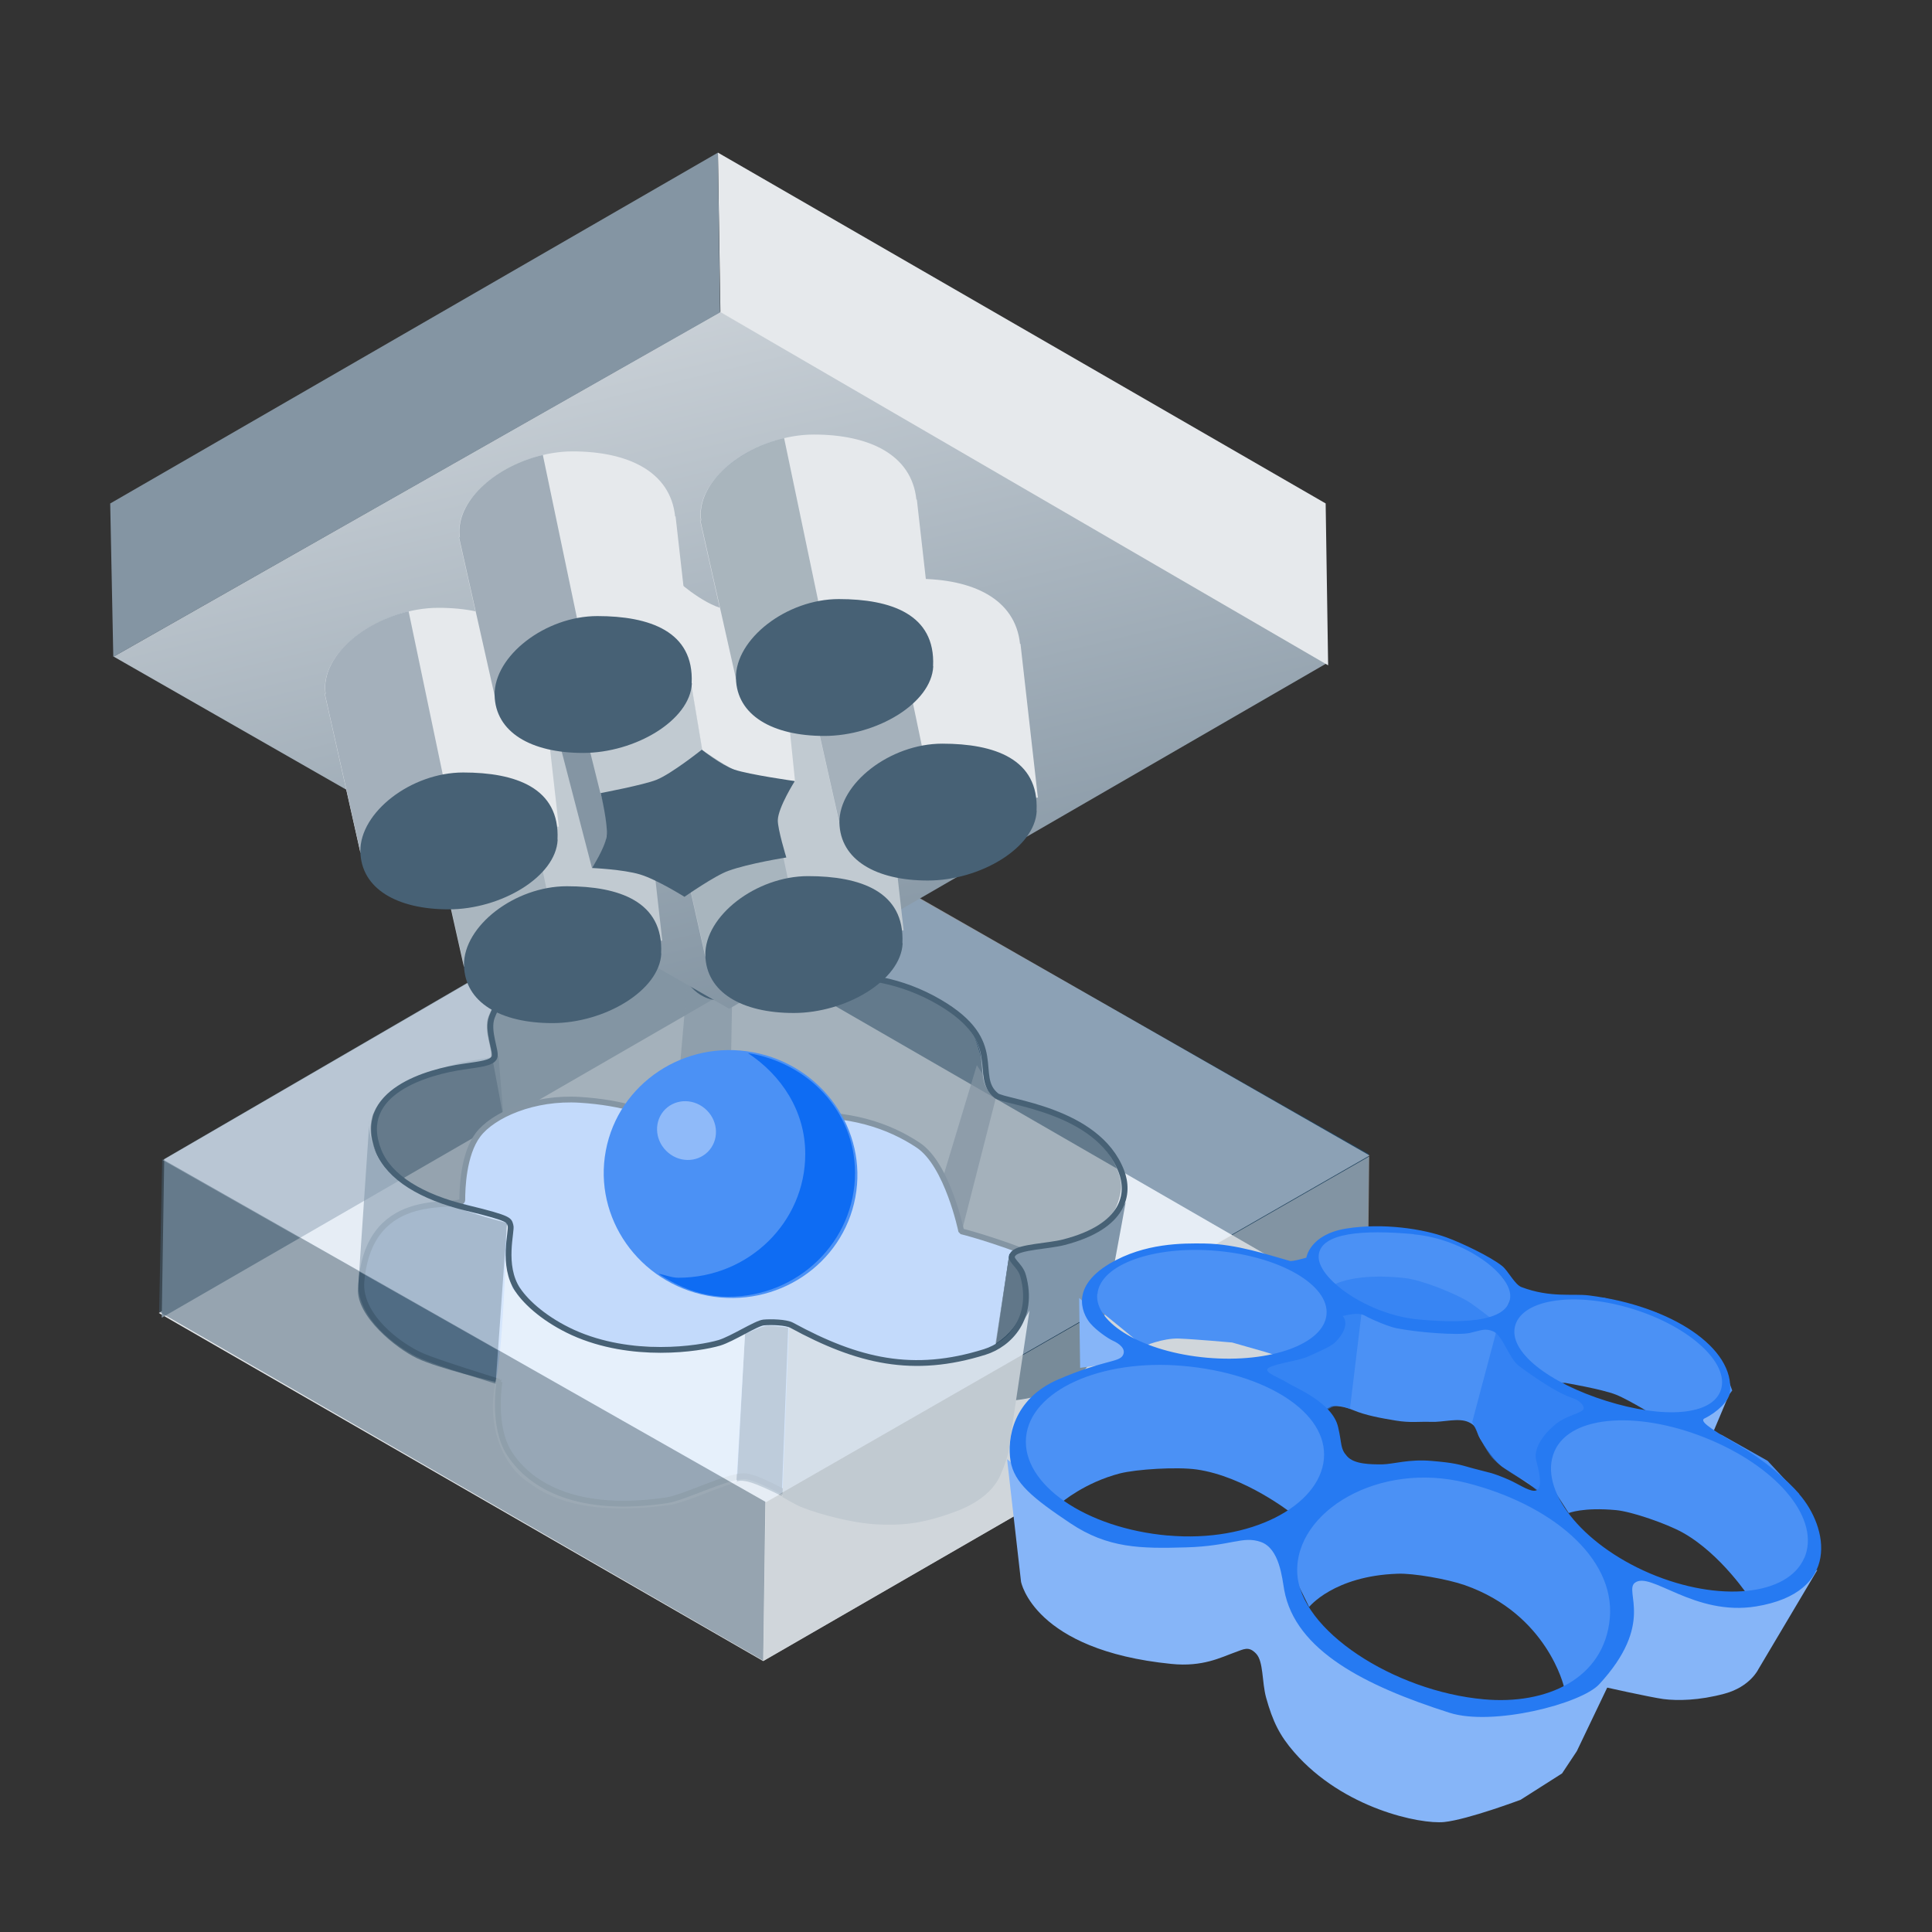 <?xml version="1.0" encoding="UTF-8"?>
<svg xmlns="http://www.w3.org/2000/svg" xmlns:xlink="http://www.w3.org/1999/xlink" id="Layer_1" viewBox="0 0 250 250">
  <rect x="0" y="0" width="250" height="250" fill="#333333" stroke="none"/>
  <defs>
    <style>.cls-1{fill:url(#linear-gradient);}.cls-2{fill:#e6f0fd;}.cls-3{fill:#e6e9ec;}.cls-4,.cls-5,.cls-6,.cls-7,.cls-8,.cls-9,.cls-10{fill:#8495a3;}.cls-11{fill:#86b5f8;}.cls-12,.cls-13{fill:#c1cad1;}.cls-14{fill:#22445f;}.cls-15,.cls-16{fill:#092c47;}.cls-17{fill:#0e6cf3;}.cls-18,.cls-19,.cls-20{fill:#476175;}.cls-21,.cls-22,.cls-23,.cls-24{fill:#267af2;}.cls-25{fill:#4b91f5;}.cls-26{fill:#c3dafb;stroke:#8495a3;}.cls-26,.cls-27{stroke-linejoin:bevel;stroke-width:.75px;}.cls-5{opacity:.71;}.cls-5,.cls-6,.cls-19,.cls-16,.cls-7,.cls-28,.cls-8,.cls-9,.cls-20,.cls-22,.cls-23,.cls-13,.cls-24,.cls-10,.cls-29,.cls-30{isolation:isolate;}.cls-6{opacity:.7;}.cls-27{fill:none;stroke:#476175;}.cls-19{opacity:.5;}.cls-16{opacity:.56;}.cls-7{opacity:.81;}.cls-28{fill:#f5f7f8;opacity:.74;}.cls-8,.cls-31{opacity:.67;}.cls-9{opacity:.63;}.cls-20,.cls-22{opacity:.51;}.cls-23{opacity:.62;}.cls-13{opacity:.6;}.cls-24{opacity:.58;}.cls-10{opacity:.68;}.cls-29{fill:#f6f9ff;opacity:.4;}.cls-30{fill:#a1aeb9;opacity:.95;}.cls-32{opacity:.41;}.cls-33{opacity:.39;}.cls-34{opacity:.38;}.cls-35{opacity:.54;}</style>
    <linearGradient id="linear-gradient" x1="74" y1="245.13" x2="103.81" y2="120.74" gradientTransform="translate(0 250) scale(1 -1)" gradientUnits="userSpaceOnUse">
      <stop offset="0" stop-color="#e6e9ec"></stop>
      <stop offset="1" stop-color="#8495a3"></stop>
    </linearGradient>
  </defs>
  <path class="cls-3" d="m98.75,214.94l-78.2-45.04,78.56-45.06,77.82,44.98-78.18,45.13Z"></path>
  <path class="cls-4" d="m99.11,125.36l-78.18,45.15.32-20.53,78.18-45.45-.32,20.81v.02Z"></path>
  <path class="cls-14" d="m176.82,169.85l-78.2-45.13.4-19.75,78.07,44.34-.27,20.55v-.02Z"></path>
  <path class="cls-20" d="m59.47,137.54l-5.02,1.48-3.75,2.2-2.46,3.01s.15,2.82.36,4.3c.23,1.46,3.18,3.88,4.66,5.02,1.46,1.14,7.22,3.01,7.22,3.01l-.06-1.99s.21-4.85,1.08-6.14c1.29-1.91,3.69-3.54,3.69-3.54l-.68-8.24-5.06.87.02.02Z"></path>
  <path class="cls-8" d="m145.06,151.95c-.49-1.97-1.8-3.86-3.16-4.83-1.36-1-3.83-2.65-8.75-4.15-1.21-.38-4.09-.59-4.6-1.14-.51-.55-1.29-2.8-1.29-2.8,0,0-.36-5.25-2.92-7.22-1.72-1.31-3.28-2.56-6.02-3.73-2.73-1.14-5.78-1.76-10.06-1.91-6.99-.23-11.42,3.11-15.81,2.73-.78-.08-2.22-.74-3.77-2.35-.38-.38-5.25-3.5-12.14-3.07-4.32.28-6.38,1.29-8.22,2.16-2.06.95-4.96,4.83-5.02,7.1-.04,1.21.47,4.53.47,4.53l1.31,6.99s3.5-1.74,6.23-1.86c10.36-.47,13.88,2.23,13.88,2.23,0,0,4.36,2.35,5.38,2.52,1.04.17,2.86-.93,3.83-1.23,3.75-1.21,9.66-2.69,14.45-1.74,4.56.93,6.23,1.65,8.79,3.03,2.84,1.53,5.19,6.59,5.19,6.59l1.57,5.42-.04.08h.06c.57.21,6.19,2.25,7.1,2.25,1,0,2.56-.17,4.26-.49,1.7-.32,6.78-1.97,7.71-3.16.93-1.21,2.03-4.03,1.52-6l.04.04Z"></path>
  <path class="cls-26" d="m64.64,178.79s-1,5.76,1.29,9.3c2.84,4.36,9.07,7.73,20.38,6.04,2.22-.34,7.69-3.11,9.92-3.11s7.06,3.54,10.7,4.32c4.03.85,11.53,3.39,19.81-2.69,5.95-4.34,1.12-11.25,1.12-11.25,0,0,6.4-1.29,9.05-2.54,9.11-4.39,3.9-13.67-2.37-16.12-6.27-2.48-10.15-3.41-10.15-3.41,0,0-1.76-8.6-5.57-11.14-3.81-2.54-8.94-4.28-15.93-3.88-6.04.38-10.23,2.27-11.82,2.82-1.59.55-4.92-4.11-16.02-4.81-6.02-.38-11.29,1.99-13.2,4.53-1.91,2.54-2.03,6.99-2.03,8.43s-11.95-2.08-13.05,10.53c-.38,4.39,4.72,8.31,7.9,9.68,2.06.89,9.92,3.31,9.92,3.31h.06Z"></path>
  <path class="cls-7" d="m96.4,172.59l-1.04,19.11s.59-.38,2.5.38c2.06.83,3.3,1.53,3.3,1.53l.83-21.82s-2.25-.32-2.84-.23c-.64.08-2.78,1.08-2.78,1.08l.04-.04h-.02Z"></path>
  <path class="cls-16" d="m65.61,158.26l-1.46,20.57s-7.46-1.76-10.19-3.07c-2.73-1.29-7.86-5.45-7.63-8.98.15-2.16,1.48-21.84,1.48-21.84,0,0-.61,3.11,2.63,6.65,3.5,3.83,15.17,6.65,15.17,6.65v.02Z"></path>
  <path class="cls-15" d="m130.61,162.29s6.19-1,11.53-3.28c1.46-.63,3.52-3.43,3.52-3.43,0,0-3.2,17.71-3.67,19-.59,1.59-2.37,4.15-5.23,5.3-2.84,1.14-5.99,1.38-5.99,1.38l-3.07.61,2.9-19.55.02-.02Z"></path>
  <path class="cls-28" d="m65.61,158.18s-.42,15.85-1.44,20.42c-1.38,6.14,1.12,11.14,4.07,13.13,1.55,1.04,5.85,4.77,18.56,2.99,1.42-.21,5.38-1.84,5.38-1.84l3.11-1.12,1.12-19.19-7.03,2.03-11.55-.72-6.67-3.13-4.92-4.05-.57-8.52h-.06Z"></path>
  <path class="cls-12" d="m133.22,169.55l-2.61,17.44s.04,1.21-1.19,3.96c-1.44,3.2-5.34,4.51-6.53,4.92-3.79,1.33-6.38,1.55-9.49,1.38-3.11-.17-7.39-1.29-9.79-2.27-.7-.28-2.37-1.27-2.37-1.27l.87-22.37s5.59,2.77,10.21,3.92c4.36,1.08,6,1.27,9.83.66,3.83-.61,4.45-.74,6.99-1.99,2.54-1.25,4.07-4.34,4.07-4.34v-.02Z"></path>
  <path class="cls-5" d="m130.55,162.67l-1.74,11.23s1.61-.89,2.73-2.65c2.14-3.28.38-7.22.38-7.22l-1.4-1.36h.02Z"></path>
  <path class="cls-9" d="m87.35,145.19s2.56,1.97,3.26,1.97,3.83-1.23,3.83-1.23l.3-16.97s-2.97,1-4.09,0c-1.14-1-1.67-2.37-1.67-2.37"></path>
  <path class="cls-10" d="m126.4,137.84l-4.26,14.11,2.33,7.33,4.47-17.5-2.52-3.92-.02-.02Z"></path>
  <g class="cls-35">
    <path class="cls-2" d="m99.09,104.81l-78.03,45.32,78.03,44.24,78.14-44.85-78.14-44.7Zm38.16,55.89c-2.03.53-5.15.55-5.95,1.42-.81.85.59,1.5,1.02,3.05,1.5,5.44-2.12,8.77-5.32,9.77-9.28,2.9-16.42,1.21-24.98-3.45-.72-.38-2.69-.42-3.64-.36-.95.08-4.03,2.12-5.72,2.63-2.63.78-11.33,2.12-18.96-1.34-3.45-1.59-5.95-3.77-7.14-5.53-2.14-3.18-.7-7.71-.95-8.35-.23-.63.23-.85-5.64-2.27-5.87-1.42-10.02-3.9-11.42-7.37-3.09-7.71,6.59-10.27,10.93-10.91,2.12-.32,3.73-.42,4.05-1.21.32-.78-1.02-3.41-.32-5.23,3.9-10,17.8-9.79,25.3-4.96,1.12.72,2.03,3.69,7.18,1.99,5.04-1.67,15.51-4.75,25.42,1.06,8.81,5.15,4.19,9.56,7.37,12.1,1.08.87,13.07,1.76,16.16,9.77,1.1,2.84.55,7.14-7.46,9.2h.06Z"></path>
  </g>
  <path class="cls-27" d="m66.99,166.89c1.17,1.76,3.67,3.94,7.14,5.53,7.61,3.45,16.33,2.12,18.96,1.34,1.67-.51,4.77-2.54,5.72-2.63.95-.09,2.92-.04,3.64.36,8.56,4.66,15.7,6.36,24.98,3.45,3.2-1,6.46-4.41,4.96-9.85-.42-1.55-2.03-2.06-1.23-2.9.81-.85,4.49-.93,6.48-1.44,8.01-2.06,8.56-6.36,7.46-9.2-3.09-8.01-15.09-8.9-16.17-9.77-3.16-2.54,1.44-6.95-7.37-12.1-9.92-5.81-20.38-2.73-25.42-1.06-5.15,1.72-6.61-1.61-7.18-1.99-7.56-4.72-21.42-5.04-25.3,4.96-.7,1.84.64,4.47.32,5.23-.32.76-1.91.89-4.05,1.21-4.36.63-14.03,3.18-10.93,10.91,1.38,3.43,5.55,5.95,11.42,7.37,5.89,1.42,5.4,1.61,5.64,2.27.23.66-1.19,5.17.95,8.35l-.02-.04Z"></path>
  <path class="cls-25" d="m110.68,154.94c1.63-8.69-4.28-17.1-13.2-18.77-8.92-1.67-17.46,4.03-19.09,12.73-1.63,8.69,4.28,17.1,13.2,18.77,8.92,1.67,17.46-4.03,19.09-12.73Z"></path>
  <path class="cls-17" d="m96.78,136.27c4.36,2.88,7.42,7.52,7.42,13.05,0,8.86-7.35,16.02-16.42,16.02-.91,0-1.69-.38-2.56-.51,2.63,1.74,5.59,2.97,9,2.97,9.09,0,16.42-7.18,16.42-16.02,0-7.97-6.06-14.28-13.88-15.51h.02Z"></path>
  <path class="cls-29" d="m91.59,149.05c1.46-1.46,1.4-3.86-.13-5.38-1.53-1.52-3.92-1.57-5.38-.13-1.46,1.46-1.4,3.86.13,5.38,1.53,1.53,3.92,1.57,5.38.13Z"></path>
  <path class="cls-19" d="m98.77,214.89l-78.18-45.15.4-19.75,78.05,44.34-.28,20.55Z"></path>
  <path class="cls-13" d="m176.97,169.77l-78.2,45.15.32-20.51,78.09-44.77-.21,20.13Z"></path>
  <path class="cls-1" d="m93.22,40.34L14.7,84.96l79.66,45.57,77.5-44.81-78.64-45.4v.02Z"></path>
  <path class="cls-3" d="m171.55,65.15L92.9,19.75l.32,20.64,78.64,45.7-.32-20.93Z"></path>
  <path class="cls-4" d="m92.9,19.75L14.26,65.15l.4,19.85,78.52-44.58-.28-20.68Z"></path>
  <path class="cls-12" d="m83.45,101.8h-.06c-.61-5.83-6.14-8.41-13.28-8.41s-14.77,5.17-14.66,10.45c0,.23.04.42.06.66h-.11l4.62,20.57,25.68-3.37-2.25-19.89Z"></path>
  <g class="cls-34">
    <path class="cls-4" d="m66.25,93.86c-5.87,1.4-10.85,5.64-10.76,9.98,0,.23.04.42.06.66h-.11l4.62,20.57,12.42-1.61-6.19-29.58-.04-.02Z"></path>
  </g>
  <path class="cls-18" d="m85.57,123.39c-.23,4.79-7.35,9-14.09,9s-11.33-2.69-11.44-7.48c-.08-5.08,6.57-10.23,13.31-10.23s12.52,1.97,12.2,8.67l.02.04Z"></path>
  <path class="cls-12" d="m114.68,100.49h-.06c-.62-5.83-6.14-8.41-13.28-8.41s-14.77,5.17-14.66,10.44c0,.23.04.42.06.66h-.11l4.62,20.57,25.68-3.37-2.25-19.9Z"></path>
  <g class="cls-32">
    <path class="cls-4" d="m97.48,92.54c-5.87,1.4-10.85,5.64-10.76,9.98,0,.23.04.42.06.66h-.11l4.62,20.57,12.42-1.61-6.19-29.58-.04-.02Z"></path>
  </g>
  <path class="cls-18" d="m116.8,122.08c-.23,4.79-7.35,9-14.09,9s-11.33-2.69-11.44-7.48c-.08-5.08,6.57-10.23,13.3-10.23s12.52,1.97,12.2,8.66l.02.04Z"></path>
  <path class="cls-12" d="m77.69,102.67s5-.42,7.65-1.65c3.81-1.74,5.55-4.03,5.55-4.03l-3.71-22.22v-.08s-5.61,3.41-8.6,4.51c-2.06.76-6.69.23-6.69.23l5.83,23.24h-.02Z"></path>
  <path class="cls-3" d="m87.14,74.72l3.73,22.33s3.47,2.46,4.85,2.86c3.73,1.1,7.16,1.21,7.16,1.21l-2.2-21.55s-3.41,0-6.93-.76c-2.94-.64-6.59-4.07-6.59-4.07l-.02-.02Z"></path>
  <path class="cls-4" d="m77.69,102.63l-5.76-23.16-2.37,5.76,7.03,27.05s1.17-1.33,1.65-2.86c.89-2.73-.55-6.82-.55-6.82v.02Z"></path>
  <path class="cls-18" d="m77.69,102.63s5.61-1.06,7.25-1.72c1.93-.76,5.87-3.9,5.87-3.9,0,0,2.54,2.01,4.22,2.58,1.97.66,7.82,1.48,7.82,1.48,0,0-2.14,3.37-2.2,5.04-.04,1.14,1.1,4.85,1.1,4.85,0,0-4.85.76-7.48,1.72-1.72.59-5.7,3.37-5.7,3.37,0,0-3.56-2.24-5.76-2.9-2.2-.66-6.21-.83-6.21-.83,0,0,1.65-2.54,1.89-4.07.23-1.55-.76-5.61-.76-5.61l-.02-.02Z"></path>
  <path class="cls-3" d="m70.06,87.06h-.06c-.61-5.83-6.14-8.41-13.28-8.41s-14.79,5.17-14.66,10.44c0,.23.04.42.06.66h-.11l4.62,20.57,25.68-3.37-2.25-19.89Z"></path>
  <path class="cls-30" d="m52.84,79.11c-5.87,1.4-10.85,5.64-10.76,9.98,0,.23.04.42.06.66h-.11l4.62,20.57,12.42-1.61-6.19-29.58-.04-.02Z"></path>
  <path class="cls-18" d="m72.16,108.67c-.23,4.79-7.35,9-14.09,9s-11.33-2.69-11.44-7.48c-.08-5.08,6.57-10.23,13.31-10.23s12.52,1.97,12.2,8.67l.02.04Z"></path>
  <path class="cls-3" d="m132.05,83.31h-.06c-.61-5.83-6.14-8.41-13.28-8.41s-14.77,5.17-14.66,10.44c0,.23.04.42.06.66h-.11l4.62,20.57,25.68-3.37-2.25-19.89Z"></path>
  <g class="cls-31">
    <path class="cls-4" d="m114.83,75.38c-5.87,1.4-10.85,5.64-10.76,9.98,0,.23.04.42.06.66h-.11l4.62,20.57,12.42-1.61-6.19-29.58-.04-.02Z"></path>
  </g>
  <path class="cls-18" d="m134.15,104.94c-.23,4.79-7.35,9-14.09,9s-11.33-2.69-11.44-7.48c-.08-5.08,6.57-10.23,13.31-10.23s12.52,1.97,12.2,8.67l.02.04Z"></path>
  <path class="cls-3" d="m87.42,66.82h-.06c-.61-5.83-6.14-8.41-13.28-8.41s-14.79,5.17-14.66,10.44c0,.23.04.42.06.66h-.11l4.62,20.57,25.68-3.37-2.25-19.89Z"></path>
  <path class="cls-6" d="m70.21,58.88c-5.87,1.4-10.85,5.64-10.76,9.98,0,.23.04.42.06.66h-.11l4.62,20.57,12.42-1.61-6.19-29.58-.04-.02Z"></path>
  <path class="cls-18" d="m89.53,88.43c-.23,4.79-7.35,9-14.09,9s-11.33-2.69-11.44-7.48c-.08-5.08,6.57-10.23,13.3-10.23s12.52,1.97,12.2,8.67l.02.04Z"></path>
  <path class="cls-3" d="m118.64,64.64h-.06c-.61-5.83-6.14-8.41-13.28-8.41s-14.77,5.17-14.66,10.44c0,.23.04.42.06.66h-.11l4.62,20.57,25.68-3.37-2.25-19.89Z"></path>
  <g class="cls-33">
    <path class="cls-18" d="m101.44,56.7c-5.87,1.4-10.85,5.64-10.76,9.98,0,.23.04.42.06.66h-.11l4.62,20.57,12.41-1.61-6.19-29.58-.04-.02Z"></path>
  </g>
  <path class="cls-18" d="m120.76,86.23c-.23,4.79-7.35,9-14.09,9s-11.34-2.69-11.44-7.48c-.08-5.08,6.57-10.23,13.31-10.23s12.52,1.97,12.2,8.67l.02.04Z"></path>
  <path class="cls-25" d="m199.22,192.99s-3.33-2.27-4.62-3.05c-1.14-.7-2.5-2.78-3.07-3.75-.57-.97-.32-1.63-1.48-2.16-1.29-.61-3.28.02-4.85-.04-1.57-.06-2.67.15-4.6-.17-1.93-.32-3.86-.66-5.53-1.36-1.67-.7-2.78-.49-2.78-.49l-1.16.62-9.13-5.59,10.87-4.81.19-3.98,8.41,3.11,12.08-.11,3.33,5.61,9.15,5.36-3.94,2.05-2.86,8.75Z"></path>
  <path class="cls-23" d="m193.73,171.89l-3.22,12.1s1.25,2.84,2.29,4.28c1.23,1.74,4.81,3.5,4.81,3.5l2.2,1.91v-6.19l6.74-5.57-6.74-3.37-5.89-7.58-.21.89v.04h.02Z"></path>
  <path class="cls-24" d="m176.21,169.68l-1.53,12.65s-1.27-.57-1.91-.4c-.63.17-1.16.62-1.16.62l-9.13-5.59,6.02-2.29,4.77-5.04,2.97.11-.02-.04Z"></path>
  <path class="cls-25" d="m172.56,167.69l9.39,3.81,12.08-.13,1.87-4.17-3.18-4.15s-5.66-3.11-8.35-3.37c-2.5-.23-7.65-.87-10.08-.25-3.58.87-4.47,2.48-4.47,2.48l2.78,5.78h-.02Z"></path>
  <path class="cls-22" d="m172.63,166.23s2.67-1.57,9.15-.85c2.14.23,6.23,1.89,8.07,2.95.89.53,3.3,2.42,3.3,2.42l-7.54,1.44-9.41-2.48-3.6-3.45.02-.02Z"></path>
  <path class="cls-11" d="m130.32,188.84l1.8,15.83s1.63,8.86,19.45,10.64c4.09.42,6.46-.87,8.24-1.5,1.14-.4,1.76-.85,2.73.17.97,1.02.74,3.66,1.29,5.68.87,3.14,1.78,4.94,3.64,7.08,6.36,7.31,16.33,9.34,19.41,9.03,3.07-.32,9.89-2.88,9.89-2.88l5.36-3.41,1.91-2.88,6.84-14.3s-6.44,7.18-9.79,7.69c-3.35.51-10.53.81-14.13.25-3.6-.55-8.86-3.37-12.42-5.83-3.56-2.44-6.5-3.28-7.97-8.12-1.46-4.83.89-7.31-2.73-7.54-3.62-.21-7.37.85-10.3.72-2.92-.13-5.93.76-9.32-.72s-10.63-7.29-10.63-7.29l-3.28-2.65v.04Z"></path>
  <path class="cls-25" d="m141.19,168.66l6.8,5.55s2.46-1.08,4.56-1c2.1.08,6.89.51,6.89.51l4.24,1.21,2.16.68,6.27-3.2.49-4.7-3.98-3.5-9.28-2.71-7.61-.32-8.16,2.33-2.9,3.26.53,1.93h.02l-.02-.04Z"></path>
  <path class="cls-25" d="m222.92,181.55l-8.07,2.1s-3.94-2.46-5.74-3.18c-1.82-.72-6.61-1.53-6.61-1.53l-1.06.06-2.16-1.19-4.03-4.83,1.42-3.94,4.92-1.29,6.06.21,6.74,1.93,4.91,2.67,3.43,3.43,1.42,3.94-1.19,1.57v.04h-.04Z"></path>
  <path class="cls-25" d="m233.05,204.24l-6.59,2.61s-3.71-5.74-8.73-8.54c-2.06-1.14-6.57-2.71-8.6-2.9-4.28-.4-6.14.38-6.14.38l-3.49-5.4,1.84-5.17,6.02-1.89,7.35.08,8.11,2.29,5.91,3.33,4.05,4.38,1.59,5.11-1.31,5.66v.06Z"></path>
  <path class="cls-25" d="m172.2,190.85l-5.08,4.96s-6.02-4.77-12.27-5.66c-2.56-.36-7.76-.04-9.94.51-4.58,1.19-7.56,3.77-7.56,3.77l-5.28-4.77-.09-5.66,4.96-5.3,8.14-2.56,9.41-.08,7.33,1.72,5.87,2.77,3.62,4.34.83,5.93.06.02Z"></path>
  <path class="cls-25" d="m208.11,214.85l-5.72,3.47s-2.12-9.43-12.84-13.2c-2.22-.78-6.69-1.57-8.71-1.48-8.24.28-11.44,4.3-11.44,4.3l-2.84-5.74,6.61-10.17,6.02-1.89,7.35.09,8.11,2.29,5.91,3.33,4.66,3.58,4.39,5.25-1.46,10.13-.04.04Z"></path>
  <path class="cls-11" d="m211.55,203.66l7.97,2.84,9.13.28,5.78-3.24.74-.4-7.65,12.88s-1.06,2.25-4.36,3.14c-3.28.89-6.1.93-7.9.7-1.8-.25-7.69-1.57-7.69-1.57l3.98-14.6v-.02Z"></path>
  <path class="cls-11" d="m139.64,167.97l.13,9.03,6.48-.91-.68-2.82-5.93-5.32v.02Z"></path>
  <path class="cls-11" d="m223.86,180.17l-2.29,5.42-2.48-1.25,2.65-2.35,2.12-1.84v.02Z"></path>
  <path class="cls-21" d="m232.86,193.35c-1.65-1.87-4.38-4.32-8.2-6.53-3.79-2.2-4.72-2.97-4.09-3.28,1.65-.8,3.16-2.27,3.28-3.37.68-5.72-7.52-11.19-18.22-12.54-2.18-.27-4.98.34-8.75-1.08-.87-.32-1.7-2.08-2.5-2.73-1.57-1.25-5.3-3.01-7.18-3.69-3.05-1.12-8.22-1.91-12.97-1.16-4.77.76-5.19,3.77-5.19,3.77,0,0-1.8.53-2.14.42-2.9-.8-6.86-2.18-11-2.25-2.86-.04-7.77-.08-12.29,2.59-5.62,3.33-3.16,7.03-2.5,7.77.74.87,2.25,1.93,2.92,2.23.68.3,1.78,1.02,1.25,1.91-.55.89-2.48.57-8.35,3.09-5.87,2.54-6.63,7.67-6.17,10.53.47,2.86,2.86,4.81,7.73,8.07,4.87,3.26,9.11,3.3,14.98,3.13,5.89-.17,7.31-1.53,9.68-.7,2.42.85,2.75,4.66,3.03,6.23,1.44,7.8,10.4,12.37,21.38,15.87,5.59,1.78,17.01-1.15,19.36-3.67,7.29-7.88,3.2-12.01,4.62-13.14,2.03-1.59,7.67,4.36,15.7,3.05,10.97-1.8,9.36-10.21,5.55-14.56l.04.02Zm-36.78-21.89c1.08-3.43,7.92-4.34,15.26-2.06,7.35,2.29,12.41,6.97,11.36,10.4-1.08,3.43-7.48,3.79-14.83,1.48-7.35-2.29-12.86-6.4-11.78-9.83Zm.44,5.27c5.21,3.84,6.76,4.07,7.37,4.34.59.3,1.25.91.98,1.33-.28.45-2.1.78-3.37,1.74-1.5,1.12-3.16,3.16-2.71,4.85,1.65,6.1-1.25,3.5-3.52,2.5-2.27-.99-2.65-.93-4.72-1.5-1.8-.51-2.37-.7-5.32-.95-2.95-.25-4.89.42-6.38.45-1.48,0-3.6,0-4.53-1.04-.93-1.02-.64-1.55-1.17-3.79-.72-3.2-5.66-5.13-6.61-5.76-.97-.63-3.31-1.4-2.33-1.93.97-.55,3.92-.91,5.06-1.44,1.14-.53,2.95-1.25,3.54-1.87,2.16-2.22.93-3.37.93-3.37,2.16-.51,2.54-.23,3.2.13.68.36,2.71,1.23,3.71,1.44,2.84.57,7.97.95,9.51.63,1.53-.34,1.97-.66,3.07-.21,1.21.51,2.08,3.56,3.28,4.43h-.02l.02.02Zm-13.6-17.01c6.61.59,12.78,5.23,12.5,8.18-.28,2.92-5.25,3.45-11.84,2.84-6.61-.59-13.24-5.36-12.94-8.31.27-2.92,5.7-3.33,12.31-2.73l-.02.02Zm-40.91,7.73c.34-3.81,7.27-6.31,15.44-5.59,8.2.72,14.56,4.43,14.2,8.24-.34,3.81-7.27,6.31-15.45,5.59-8.2-.72-14.55-4.43-14.22-8.24h.02Zm9.13,31.25c-10.68-.95-18.92-6.65-18.37-12.71.55-6.06,9.66-10.19,20.34-9.24,10.68.95,18.75,5.99,18.2,12.05-.55,6.06-9.49,10.85-20.19,9.89h.02Zm40.87,21.19c-11.63-1.04-23.88-8.96-24.15-16.42-.27-7.9,10.55-14.45,21.89-11.59,10.89,2.75,19.26,9.64,18.56,17.5-.7,7.88-8.22,11.25-16.29,10.51Zm41.46-18.3c-2.1,4.91-11.04,5.8-19.96,2.01-8.92-3.81-14.47-10.89-12.37-15.78,2.1-4.89,11.36-5.27,20.28-1.46,8.92,3.81,14.15,10.34,12.06,15.25v-.02Z"></path>
</svg>
